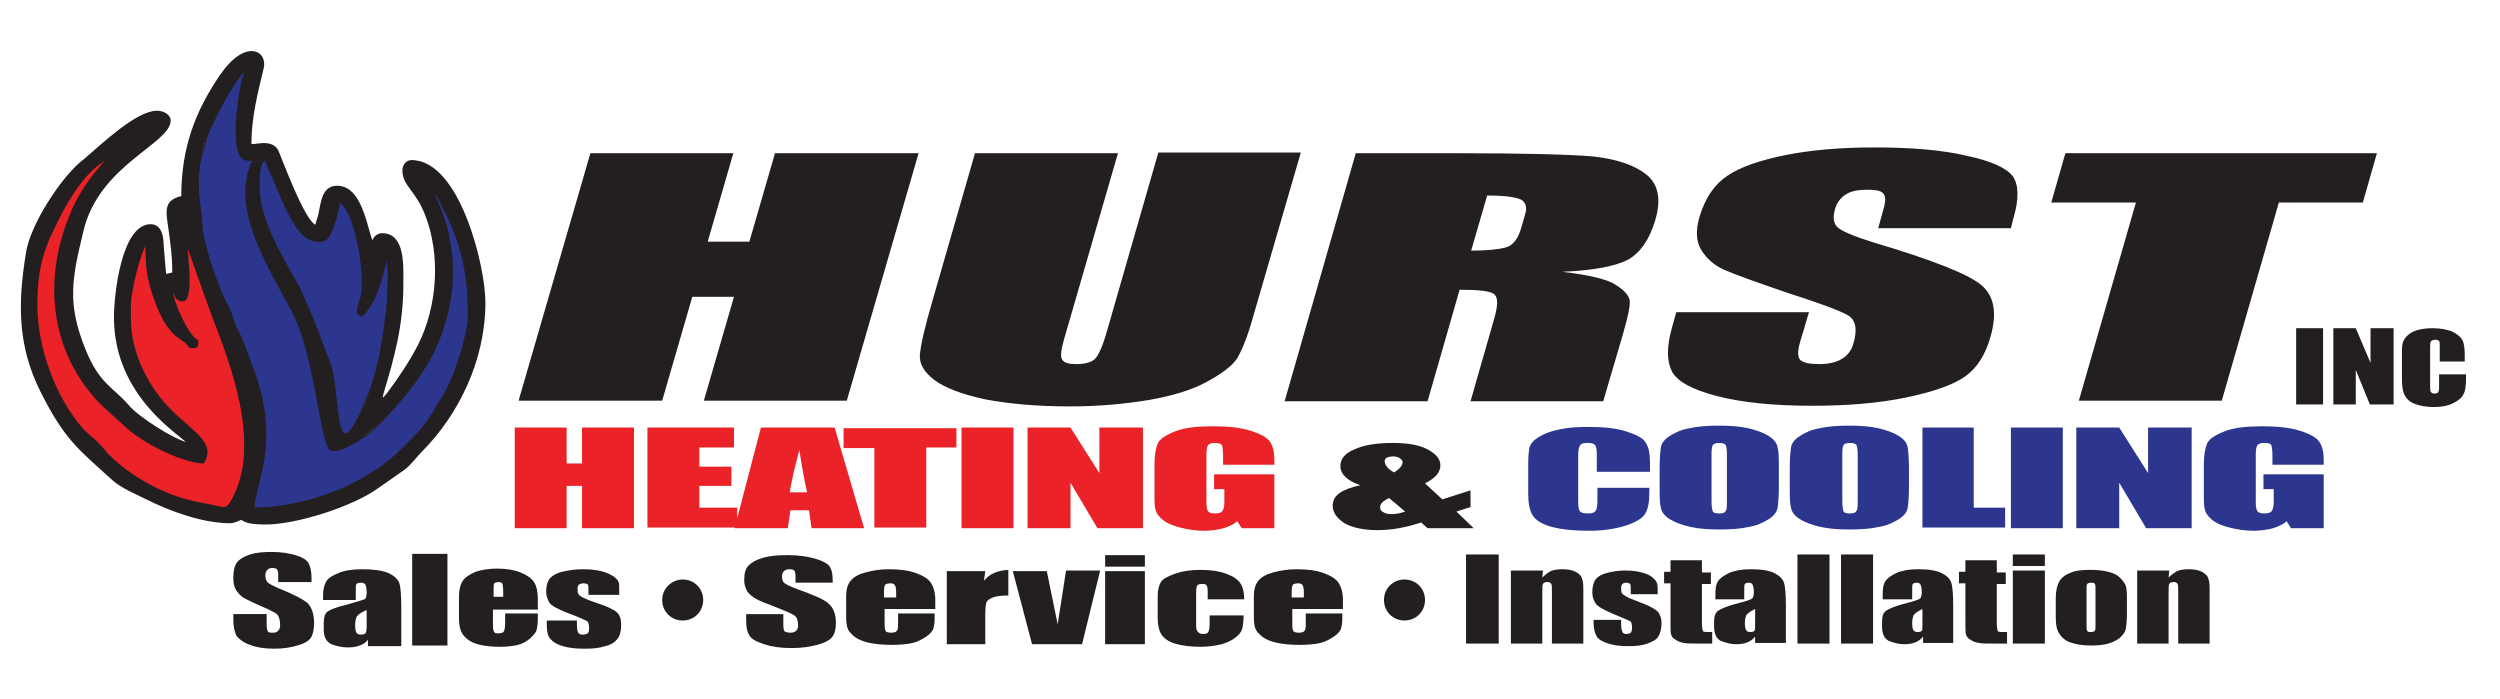 <?xml version="1.0" encoding="utf-8"?>
<!-- Generator: Adobe Illustrator 22.0.1, SVG Export Plug-In . SVG Version: 6.00 Build 0)  -->
<svg version="1.1" id="Layer_1" xmlns="http://www.w3.org/2000/svg" xmlns:xlink="http://www.w3.org/1999/xlink" x="0px" y="0px"
	 viewBox="0 0 390 109" style="enable-background:new 0 0 390 109;" xml:space="preserve">
<style type="text/css">
	.st0{fill:#231F20;}
	.st1{fill-rule:evenodd;clip-rule:evenodd;fill:#231F20;}
	.st2{fill-rule:evenodd;clip-rule:evenodd;fill:#2D368F;}
	.st3{fill:none;stroke:#231F20;stroke-width:0.216;stroke-miterlimit:2.613;}
	.st4{fill-rule:evenodd;clip-rule:evenodd;fill:#EB2227;}
	.st5{fill:#EB2227;}
	.st6{fill:#2D368F;}
	.st7{fill:none;stroke:#231F20;stroke-width:0.25;stroke-miterlimit:2.613;}
</style>
<g>
	<path class="st0" d="M96.5,92.8h-4.7v-0.6c0-0.5,0-0.9-0.1-1c-0.1-0.1-0.3-0.2-0.7-0.2c-0.3,0-0.5,0.1-0.7,0.2
		c-0.1,0.1-0.2,0.3-0.2,0.6c0,0.4,0,0.6,0.1,0.8c0.1,0.2,0.3,0.4,0.7,0.6c0.4,0.2,1.1,0.5,2.3,0.9c1.5,0.5,2.6,1,3,1.4
		c0.5,0.4,0.7,1.1,0.7,2c0,1-0.2,1.7-0.6,2.2c-0.4,0.5-1,0.9-1.9,1.1c-0.9,0.3-1.9,0.4-3.1,0.4c-1.4,0-2.5-0.1-3.5-0.4
		c-1-0.3-1.6-0.7-2-1.2c-0.4-0.5-0.5-1.2-0.5-2.2v-0.6H90v0.7c0,0.6,0.1,1,0.2,1.2c0.1,0.2,0.4,0.3,0.7,0.3c0.4,0,0.6-0.1,0.8-0.2
		c0.1-0.1,0.2-0.4,0.2-0.8c0-0.6-0.1-0.9-0.3-1.1c-0.2-0.1-1.2-0.6-3.1-1.3C87,95,86,94.5,85.7,94c-0.3-0.5-0.5-1.1-0.5-1.7
		c0-0.9,0.2-1.6,0.6-2.1c0.4-0.4,1-0.8,1.9-1c0.9-0.2,1.9-0.4,3.1-0.4c1.2,0,2.2,0.1,3,0.3c0.8,0.2,1.4,0.5,1.9,0.8
		c0.4,0.3,0.7,0.6,0.8,0.9c0.1,0.3,0.1,0.7,0.1,1.3V92.8z M78.5,93.2v-0.9c0-0.6-0.1-1-0.1-1.2c-0.1-0.2-0.3-0.3-0.6-0.3
		c-0.4,0-0.6,0.1-0.7,0.2c-0.1,0.2-0.1,0.6-0.1,1.2v0.9H78.5z M83.8,95.1h-6.9v2.5c0,0.5,0.1,0.9,0.2,1c0.1,0.2,0.3,0.2,0.7,0.2
		c0.4,0,0.7-0.1,0.8-0.3c0.1-0.2,0.2-0.6,0.2-1.2v-1.6h5.1v0.9c0,0.7-0.1,1.3-0.2,1.7c-0.1,0.4-0.5,0.8-1,1.3
		c-0.5,0.4-1.1,0.8-1.9,1c-0.8,0.2-1.7,0.3-2.9,0.3c-1.1,0-2.1-0.1-3-0.3c-0.9-0.2-1.5-0.5-2-0.9c-0.5-0.4-0.8-0.8-1-1.3
		c-0.2-0.5-0.3-1.1-0.3-2v-3.4c0-1,0.2-1.8,0.6-2.4c0.4-0.6,1.1-1,2-1.4c0.9-0.3,2-0.5,3.3-0.5c1.5,0,2.7,0.2,3.7,0.6
		c1,0.4,1.7,0.9,2.1,1.5c0.4,0.6,0.6,1.5,0.6,2.7V95.1z M69.8,86.4v14.3h-5.5V86.4H69.8z M57.1,95.2c-0.9,0.4-1.4,0.8-1.5,1.1
		c-0.1,0.3-0.2,0.7-0.2,1.2c0,0.6,0.1,1,0.2,1.2c0.1,0.2,0.4,0.3,0.7,0.3c0.3,0,0.6-0.1,0.7-0.2c0.1-0.1,0.2-0.5,0.2-1.1V95.2z
		 M55.4,93.6h-5v-0.8c0-0.9,0.2-1.6,0.5-2.1c0.3-0.5,0.9-0.9,1.9-1.3c0.9-0.4,2.2-0.6,3.7-0.6c1.8,0,3.2,0.2,4.1,0.6
		c0.9,0.4,1.5,1,1.7,1.6c0.2,0.6,0.3,1.9,0.3,3.9v5.9h-5.2v-1c-0.3,0.4-0.7,0.7-1.3,0.9c-0.5,0.2-1.1,0.3-1.8,0.3
		c-0.9,0-1.8-0.2-2.6-0.5c-0.8-0.4-1.2-1.1-1.2-2.3v-1c0-0.9,0.2-1.5,0.6-1.8c0.4-0.3,1.4-0.7,3.1-1.1c1.8-0.5,2.7-0.8,2.8-0.9
		c0.1-0.2,0.2-0.5,0.2-1c0-0.6-0.1-1-0.2-1.2c-0.1-0.2-0.4-0.3-0.7-0.3c-0.4,0-0.6,0.1-0.7,0.2c-0.1,0.2-0.1,0.6-0.1,1.2V93.6z
		 M48.6,90.8h-5.2v-1.1c0-0.5-0.1-0.8-0.2-0.9c-0.1-0.1-0.3-0.2-0.7-0.2c-0.3,0-0.6,0.1-0.8,0.3c-0.2,0.2-0.3,0.5-0.3,0.8
		c0,0.5,0.1,0.8,0.3,1.1c0.2,0.2,0.7,0.5,1.6,0.9c2.5,1,4,1.8,4.7,2.4c0.6,0.6,1,1.7,1,3.1c0,1-0.2,1.8-0.5,2.3
		c-0.4,0.5-1,0.9-2.1,1.2c-1,0.3-2.2,0.5-3.6,0.5c-1.5,0-2.8-0.2-3.8-0.6c-1.1-0.4-1.7-0.9-2.1-1.4c-0.3-0.6-0.5-1.4-0.5-2.5v-0.9
		h5.2v1.7c0,0.5,0.1,0.9,0.2,1c0.1,0.2,0.4,0.2,0.8,0.2c0.4,0,0.6-0.1,0.8-0.3c0.2-0.2,0.3-0.5,0.3-0.9c0-0.8-0.2-1.4-0.5-1.7
		c-0.4-0.3-1.2-0.7-2.6-1.3c-1.4-0.6-2.3-1.1-2.7-1.3c-0.4-0.3-0.8-0.7-1.1-1.2c-0.3-0.5-0.4-1.1-0.4-1.9c0-1.1,0.2-1.9,0.6-2.4
		c0.4-0.5,1.1-0.9,2-1.2c0.9-0.3,2.1-0.4,3.4-0.4c1.4,0,2.7,0.2,3.7,0.5c1,0.3,1.7,0.7,2,1.2c0.3,0.5,0.5,1.3,0.5,2.4V90.8z"/>
	<path class="st0" d="M203.4,93.2v-0.8c0-0.6-0.1-1-0.2-1.1c-0.1-0.2-0.3-0.3-0.7-0.3c-0.4,0-0.7,0.1-0.8,0.2
		c-0.1,0.1-0.2,0.5-0.2,1.2v0.8H203.4z M209.4,95h-7.8v2.5c0,0.5,0.1,0.9,0.2,1c0.1,0.1,0.4,0.2,0.8,0.2c0.5,0,0.8-0.1,0.9-0.3
		c0.2-0.2,0.2-0.6,0.2-1.2v-1.5h5.7v0.8c0,0.7-0.1,1.2-0.2,1.6c-0.2,0.4-0.5,0.8-1.1,1.2c-0.6,0.4-1.3,0.8-2.1,1
		c-0.9,0.2-1.9,0.3-3.3,0.3c-1.3,0-2.4-0.1-3.4-0.3c-1-0.2-1.7-0.5-2.3-0.9c-0.5-0.4-0.9-0.8-1.1-1.2c-0.2-0.4-0.3-1.1-0.3-1.9v-3.3
		c0-1,0.2-1.8,0.7-2.4c0.5-0.6,1.2-1,2.3-1.3c1.1-0.3,2.3-0.5,3.7-0.5c1.7,0,3.1,0.2,4.2,0.6c1.1,0.4,1.9,0.9,2.3,1.5
		c0.4,0.6,0.7,1.5,0.7,2.6V95z M194.1,93.5h-5.7v-1.3c0-0.5-0.1-0.8-0.2-0.9c-0.1-0.2-0.4-0.2-0.7-0.2c-0.4,0-0.6,0.1-0.7,0.2
		c-0.1,0.1-0.2,0.5-0.2,1v5.4c0,0.4,0.1,0.7,0.3,0.9c0.2,0.2,0.4,0.3,0.8,0.3c0.4,0,0.7-0.1,0.8-0.3c0.1-0.2,0.2-0.6,0.2-1.2v-1.4
		h5.3c0,0.9-0.1,1.6-0.2,2c-0.1,0.5-0.4,0.9-1,1.4c-0.6,0.5-1.3,0.8-2.2,1.1c-0.9,0.2-2,0.4-3.3,0.4c-1.7,0-3-0.2-4-0.5
		c-1-0.3-1.7-0.8-2.1-1.4c-0.4-0.6-0.6-1.5-0.6-2.6V93c0-1,0.2-1.7,0.5-2.2c0.3-0.5,1.1-0.9,2.2-1.3c1.1-0.4,2.4-0.6,4-0.6
		c1.6,0,2.9,0.2,4,0.6c1.1,0.4,1.8,0.9,2.2,1.5C193.9,91.6,194.1,92.4,194.1,93.5z M178.6,89.1v11.4h-6.2V89.1H178.6z M178.6,86.6
		v1.8h-6.2v-1.8H178.6z M171.6,89.1l-2.8,11.4H161l-3-11.4h5.3l1.7,8.3c0.1-0.6,0.3-2.1,0.7-4.5c0.2-1.3,0.4-2.6,0.6-3.9H171.6z
		 M153.7,89.1l-0.2,1.5c0.9-1.1,2.1-1.6,3.8-1.7v4c-1.1,0-1.9,0.1-2.4,0.3c-0.5,0.2-0.8,0.4-1,0.7c-0.1,0.3-0.2,1-0.2,2.1v4.5h-6
		V89.1H153.7z M139.8,93.2v-0.8c0-0.6-0.1-1-0.2-1.1c-0.1-0.2-0.3-0.3-0.7-0.3c-0.4,0-0.7,0.1-0.8,0.2c-0.1,0.1-0.2,0.5-0.2,1.2v0.8
		H139.8z M145.8,95H138v2.5c0,0.5,0.1,0.9,0.2,1c0.1,0.1,0.4,0.2,0.8,0.2c0.5,0,0.8-0.1,0.9-0.3c0.2-0.2,0.2-0.6,0.2-1.2v-1.5h5.7
		v0.8c0,0.7-0.1,1.2-0.2,1.6c-0.2,0.4-0.5,0.8-1.1,1.2c-0.6,0.4-1.3,0.8-2.1,1c-0.9,0.2-2,0.3-3.3,0.3c-1.3,0-2.4-0.1-3.4-0.3
		c-1-0.2-1.7-0.5-2.3-0.9c-0.5-0.4-0.9-0.8-1.1-1.2c-0.2-0.4-0.3-1.1-0.3-1.9v-3.3c0-1,0.2-1.8,0.7-2.4c0.5-0.6,1.2-1,2.3-1.3
		c1.1-0.3,2.3-0.5,3.7-0.5c1.7,0,3.1,0.2,4.2,0.6c1.1,0.4,1.9,0.9,2.3,1.5c0.4,0.6,0.7,1.5,0.7,2.6V95z M129.9,90.9h-5.8v-1
		c0-0.5-0.1-0.8-0.2-0.9c-0.1-0.1-0.4-0.2-0.7-0.2c-0.4,0-0.7,0.1-0.9,0.3c-0.2,0.2-0.3,0.4-0.3,0.8c0,0.5,0.1,0.8,0.3,1
		c0.2,0.2,0.8,0.5,1.8,0.9c2.8,1,4.5,1.7,5.2,2.4c0.7,0.6,1.1,1.6,1.1,3c0,1-0.2,1.7-0.6,2.2c-0.4,0.5-1.2,0.9-2.3,1.2
		c-1.1,0.3-2.5,0.5-4,0.5c-1.7,0-3.1-0.2-4.3-0.6c-1.2-0.4-2-0.8-2.3-1.4c-0.4-0.6-0.5-1.4-0.5-2.4v-0.9h5.8v1.7
		c0,0.5,0.1,0.9,0.2,1c0.2,0.1,0.5,0.2,0.9,0.2c0.4,0,0.7-0.1,0.9-0.3c0.2-0.2,0.3-0.5,0.3-0.8c0-0.8-0.2-1.4-0.6-1.6
		c-0.4-0.3-1.4-0.7-2.9-1.3c-1.6-0.6-2.6-1-3.1-1.3c-0.5-0.3-0.9-0.6-1.3-1.1c-0.3-0.5-0.5-1.1-0.5-1.8c0-1.1,0.2-1.8,0.7-2.3
		c0.5-0.5,1.2-0.9,2.3-1.2c1-0.3,2.3-0.4,3.8-0.4c1.6,0,3,0.2,4.1,0.5c1.1,0.3,1.9,0.7,2.3,1.1c0.4,0.5,0.6,1.2,0.6,2.3V90.9z"/>
	<path class="st0" d="M338.4,89l-0.1,1.1c0.4-0.4,0.8-0.7,1.3-1c0.5-0.2,1.1-0.3,1.8-0.3c0.8,0,1.5,0.1,2.1,0.4
		c0.5,0.3,0.9,0.6,1,1.1c0.2,0.4,0.2,1.1,0.2,2.1v8h-4.9v-7.9c0-0.8,0-1.3-0.1-1.4c-0.1-0.2-0.3-0.3-0.6-0.3c-0.4,0-0.6,0.1-0.7,0.3
		c-0.1,0.2-0.1,0.7-0.1,1.6v7.7h-4.9V89H338.4z M326.9,92.2c0-0.6,0-1-0.1-1.1c-0.1-0.2-0.3-0.2-0.6-0.2c-0.3,0-0.5,0.1-0.6,0.2
		c-0.1,0.1-0.1,0.5-0.1,1.1v5.1c0,0.5,0,0.9,0.1,1.1c0.1,0.2,0.3,0.2,0.6,0.2c0.3,0,0.5-0.1,0.6-0.2c0.1-0.1,0.1-0.5,0.1-1V92.2z
		 M331.8,93.1v2.8c0,1-0.1,1.8-0.2,2.3c-0.1,0.5-0.5,0.9-0.9,1.3c-0.5,0.4-1.1,0.7-1.8,0.9c-0.7,0.2-1.6,0.3-2.6,0.3
		c-1.1,0-2-0.1-2.7-0.3c-0.8-0.2-1.3-0.4-1.7-0.8c-0.4-0.3-0.7-0.8-0.9-1.2c-0.2-0.5-0.3-1.2-0.3-2.2v-2.9c0-1.1,0.2-1.9,0.5-2.5
		c0.3-0.6,0.9-1.1,1.7-1.4c0.8-0.4,1.9-0.5,3.2-0.5c1.1,0,2,0.1,2.8,0.3c0.8,0.2,1.4,0.5,1.8,0.9c0.4,0.4,0.7,0.8,0.9,1.2
		C331.7,91.6,331.8,92.2,331.8,93.1z M319,89v11.4h-5V89H319z M319,86.5v1.8h-5v-1.8H319z M311.5,87.5v1.8h1.4v1.8h-1.4v6.1
		c0,0.7,0.1,1.2,0.2,1.3c0.1,0.1,0.6,0.1,1.4,0.1v1.8h-2c-1.1,0-1.9,0-2.4-0.1c-0.5-0.1-0.9-0.2-1.3-0.5c-0.4-0.2-0.6-0.5-0.7-0.8
		c-0.1-0.3-0.1-1-0.1-2.2v-5.8h-1v-1.8h1v-1.8H311.5z M299.9,95c-0.8,0.4-1.2,0.7-1.4,1c-0.1,0.3-0.2,0.7-0.2,1.2
		c0,0.6,0.1,1,0.2,1.1c0.1,0.2,0.3,0.3,0.7,0.3c0.3,0,0.5-0.1,0.6-0.2c0.1-0.1,0.1-0.5,0.1-1.1V95z M298.3,93.5h-4.6v-0.8
		c0-0.9,0.1-1.6,0.4-2c0.3-0.5,0.9-0.9,1.7-1.3c0.9-0.4,2-0.6,3.4-0.6c1.7,0,2.9,0.2,3.7,0.6c0.8,0.4,1.3,0.9,1.5,1.5
		c0.2,0.6,0.3,1.9,0.3,3.7v5.7H300v-1c-0.3,0.4-0.7,0.7-1.2,0.9c-0.5,0.2-1,0.3-1.7,0.3c-0.9,0-1.6-0.2-2.4-0.5
		c-0.7-0.3-1.1-1.1-1.1-2.2V97c0-0.9,0.2-1.4,0.6-1.7c0.4-0.3,1.3-0.7,2.8-1.1c1.6-0.4,2.5-0.7,2.6-0.9c0.1-0.2,0.2-0.5,0.2-0.9
		c0-0.6-0.1-1-0.2-1.2c-0.1-0.2-0.3-0.3-0.6-0.3c-0.3,0-0.5,0.1-0.6,0.2c-0.1,0.1-0.1,0.5-0.1,1.2V93.5z M292.2,86.5v13.9h-5V86.5
		H292.2z M285.4,86.5v13.9h-5V86.5H285.4z M273.8,95c-0.8,0.4-1.2,0.7-1.4,1c-0.1,0.3-0.2,0.7-0.2,1.2c0,0.6,0.1,1,0.2,1.1
		c0.1,0.2,0.3,0.3,0.7,0.3c0.3,0,0.5-0.1,0.6-0.2c0.1-0.1,0.1-0.5,0.1-1.1V95z M272.2,93.5h-4.6v-0.8c0-0.9,0.1-1.6,0.4-2
		c0.3-0.5,0.9-0.9,1.7-1.3c0.9-0.4,2-0.6,3.4-0.6c1.7,0,2.9,0.2,3.7,0.6c0.8,0.4,1.3,0.9,1.5,1.5c0.2,0.6,0.3,1.9,0.3,3.7v5.7h-4.8
		v-1c-0.3,0.4-0.7,0.7-1.2,0.9c-0.5,0.2-1,0.3-1.7,0.3c-0.9,0-1.6-0.2-2.4-0.5c-0.7-0.3-1.1-1.1-1.1-2.2V97c0-0.9,0.2-1.4,0.6-1.7
		c0.4-0.3,1.3-0.7,2.8-1.1c1.6-0.4,2.5-0.7,2.6-0.9c0.1-0.2,0.2-0.5,0.2-0.9c0-0.6-0.1-1-0.2-1.2c-0.1-0.2-0.3-0.3-0.6-0.3
		c-0.3,0-0.5,0.1-0.6,0.2c-0.1,0.1-0.1,0.5-0.1,1.2V93.5z M265.5,87.5v1.8h1.4v1.8h-1.4v6.1c0,0.7,0.1,1.2,0.2,1.3
		c0.1,0.1,0.6,0.1,1.4,0.1v1.8h-2c-1.1,0-1.9,0-2.4-0.1c-0.5-0.1-0.9-0.2-1.3-0.5c-0.4-0.2-0.6-0.5-0.7-0.8c-0.1-0.3-0.1-1-0.1-2.2
		v-5.8h-1v-1.8h1v-1.8H265.5z M258.7,92.7h-4.3v-0.6c0-0.5,0-0.9-0.1-1c-0.1-0.1-0.3-0.2-0.6-0.2c-0.3,0-0.5,0.1-0.6,0.2
		c-0.1,0.1-0.2,0.3-0.2,0.6c0,0.3,0,0.6,0.1,0.8c0.1,0.2,0.3,0.3,0.6,0.5c0.3,0.2,1,0.5,2.1,0.9c1.4,0.5,2.3,1,2.8,1.4
		c0.4,0.4,0.7,1.1,0.7,1.9c0,0.9-0.2,1.6-0.5,2.1c-0.3,0.5-0.9,0.8-1.7,1.1c-0.8,0.3-1.8,0.4-2.9,0.4c-1.2,0-2.3-0.1-3.2-0.4
		c-0.9-0.3-1.5-0.6-1.8-1.1c-0.3-0.5-0.5-1.2-0.5-2.1v-0.5h4.3v0.7c0,0.6,0.1,1,0.2,1.2c0.1,0.2,0.3,0.3,0.6,0.3
		c0.3,0,0.6-0.1,0.7-0.2c0.1-0.1,0.2-0.4,0.2-0.8c0-0.5-0.1-0.9-0.3-1c-0.2-0.1-1.1-0.5-2.8-1.2c-1.4-0.6-2.3-1.1-2.6-1.6
		c-0.3-0.5-0.5-1-0.5-1.7c0-0.9,0.2-1.6,0.5-2c0.3-0.4,0.9-0.8,1.7-1c0.8-0.2,1.7-0.4,2.8-0.4c1.1,0,2,0.1,2.7,0.3
		c0.7,0.2,1.3,0.4,1.7,0.8c0.4,0.3,0.6,0.6,0.7,0.9c0.1,0.3,0.1,0.7,0.1,1.3V92.7z M240.7,89l-0.1,1.1c0.4-0.4,0.8-0.7,1.3-1
		c0.5-0.2,1.1-0.3,1.8-0.3c0.8,0,1.5,0.1,2.1,0.4c0.5,0.3,0.9,0.6,1,1.1c0.2,0.4,0.2,1.1,0.2,2.1v8h-4.9v-7.9c0-0.8,0-1.3-0.1-1.4
		c-0.1-0.2-0.3-0.3-0.6-0.3c-0.4,0-0.6,0.1-0.7,0.3c-0.1,0.2-0.1,0.7-0.1,1.6v7.7h-4.9V89H240.7z M233.8,86.5v13.9h-5.1V86.5H233.8z
		"/>
	<path class="st1" d="M106.5,90.4c1.8,0,3.2,1.4,3.2,3.2c0,1.8-1.4,3.2-3.2,3.2s-3.2-1.4-3.2-3.2C103.3,91.8,104.8,90.4,106.5,90.4"
		/>
	<path class="st1" d="M219.1,90.4c1.8,0,3.2,1.4,3.2,3.2c0,1.8-1.4,3.2-3.2,3.2s-3.2-1.4-3.2-3.2C215.9,91.8,217.3,90.4,219.1,90.4"
		/>
	<path class="st2" d="M35.6,48.8c0.1,0.1,0.2,0.3,0.2,0.5c0.2,0.1,1.3,2.9,1.4,3.2c0.3,0.2,0.7,1.5,0.7,1.8c0.4,0.5,2.9,8.7,2.9,9.7
		c0,1.7,0.6,4.8,0.2,7.6c-0.7,4.5-1.3,4.3-1.7,6.8c-0.4,2.1,0.7,1.2,3.5,1.2c2.6,0,7.4-1.2,9.9-2.3c6.1-2.8,7.8-4.2,12.6-9
		c1.2-1.2,4.6-5.8,5-7.4c0.1-0.3,1.3-2.8,1.6-3.9c0.2-0.8,0.7-1.6,0.7-2.5c0-0.7,0.8-3.6,0.8-5.1c0-4.5,0.2-4.5-0.7-8.7
		c-0.6-3.1-3.4-10.8-6.2-12.5c-0.2-0.1-0.7-0.5-0.8-0.7c-0.1,0-0.1,0,0,0c-0.2,0-0.5-0.3-0.6-0.2c0.1,0.1,0.5,0.9,0.7,1
		c2.5,2.8,3.5,7.4,4.1,11c0.2,1.1,0.2,8.5-0.6,9.8c0,0.1,0,0-0.1,0.1c0.1,0.5-0.4,1.9-0.7,2.4c0,0-0.5,1.5-0.6,1.5c0,0.1,0,0,0,0.1
		c0,0.1,0,0,0,0.1c0,0.1,0,0,0,0.1c0,0.1,0,0,0,0.1c0,0.4-0.7,1.9-1,2.1c0,0.1,0,0,0,0c0,0.1,0,0,0,0.1c0,0.2,0,0.1,0,0.1
		c0,0.1,0,0,0,0.1c0,0.1,0,0,0,0.1c0,0.1,0,0,0,0.1c0,0.1,0,0,0,0.1c0,0.1,0,0.1-0.1,0.1c0,0.1,0,0.2-0.1,0.2c0,0.1,0,0,0,0.1
		c0,0.1-0.1,0.2-0.2,0.2c0,0.3-0.4,0.7-0.6,1l-0.8,1.3c-1.2,1.9-6.7,8.2-8.1,8.9c-0.6,0.3-5.3,3.7-5.6,1.5
		c-0.8-5.6-2.2-14.4-4.7-19.5c-0.9-1.9-1.9-4-2.9-6c-0.9-1.8-3-5.2-3.5-7c-0.6-2.2-1.1-2.5-1.3-5.1c-0.3-3.6,0.5-4,1.2-6.8
		c0.4-1.5-1.5,1.4-2.6-1.4c-0.3-0.7,0.6-8.6,1-10c0.1-0.4,0.7-2.9,0.4-3c-0.2-0.1-0.2-0.1-0.4,0c-0.6,0.2-1.6,1.7-1.7,1.8
		c-0.1,0.1-0.2,0.3-0.4,0.5c-0.2,0.4-1,1.7-1.2,1.9c-0.2,0.2-3,6-3.1,6.6c-0.3,1.9-1.3,2.9-1.3,7.2c0,4.6,0.5,7.5,1.7,11.8
		C32.7,41.7,35.6,48.7,35.6,48.8z"/>
	<path class="st3" d="M35.6,48.8c0.1,0.1,0.2,0.3,0.2,0.5c0.2,0.1,1.3,2.9,1.4,3.2c0.3,0.2,0.7,1.5,0.7,1.8c0.4,0.5,2.9,8.7,2.9,9.7
		c0,1.7,0.6,4.8,0.2,7.6c-0.7,4.5-1.3,4.3-1.7,6.8c-0.4,2.1,0.7,1.2,3.5,1.2c2.6,0,7.4-1.2,9.9-2.3c6.1-2.8,7.8-4.2,12.6-9
		c1.2-1.2,4.6-5.8,5-7.4c0.1-0.3,1.3-2.8,1.6-3.9c0.2-0.8,0.7-1.6,0.7-2.5c0-0.7,0.8-3.6,0.8-5.1c0-4.5,0.2-4.5-0.7-8.7
		c-0.6-3.1-3.4-10.8-6.2-12.5c-0.2-0.1-0.7-0.5-0.8-0.7c-0.1,0-0.1,0,0,0c-0.2,0-0.5-0.3-0.6-0.2c0.1,0.1,0.5,0.9,0.7,1
		c2.5,2.8,3.5,7.4,4.1,11c0.2,1.1,0.2,8.5-0.6,9.8c0,0.1,0,0-0.1,0.1c0.1,0.5-0.4,1.9-0.7,2.4c0,0-0.5,1.5-0.6,1.5c0,0.1,0,0,0,0.1
		c0,0.1,0,0,0,0.1c0,0.1,0,0,0,0.1c0,0.1,0,0,0,0.1c0,0.4-0.7,1.9-1,2.1c0,0.1,0,0,0,0c0,0.1,0,0,0,0.1c0,0.2,0,0.1,0,0.1
		c0,0.1,0,0,0,0.1c0,0.1,0,0,0,0.1c0,0.1,0,0,0,0.1c0,0.1,0,0,0,0.1c0,0.1,0,0.1-0.1,0.1c0,0.1,0,0.2-0.1,0.2c0,0.1,0,0,0,0.1
		c0,0.1-0.1,0.2-0.2,0.2c0,0.3-0.4,0.7-0.6,1l-0.8,1.3c-1.2,1.9-6.7,8.2-8.1,8.9c-0.6,0.3-5.3,3.7-5.6,1.5
		c-0.8-5.6-2.2-14.4-4.7-19.5c-0.9-1.9-1.9-4-2.9-6c-0.9-1.8-3-5.2-3.5-7c-0.6-2.2-1.1-2.5-1.3-5.1c-0.3-3.6,0.5-4,1.2-6.8
		c0.4-1.5-1.5,1.4-2.6-1.4c-0.3-0.7,0.6-8.6,1-10c0.1-0.4,0.7-2.9,0.4-3c-0.2-0.1-0.2-0.1-0.4,0c-0.6,0.2-1.6,1.7-1.7,1.8
		c-0.1,0.1-0.2,0.3-0.4,0.5c-0.2,0.4-1,1.7-1.2,1.9c-0.2,0.2-3,6-3.1,6.6c-0.3,1.9-1.3,2.9-1.3,7.2c0,4.6,0.5,7.5,1.7,11.8
		C32.7,41.7,35.6,48.7,35.6,48.8z"/>
	<path class="st2" d="M40.5,32.9c0,0.1,0,0,0.1,0.1l0.1,0.4c0,0.1,0.1,0.1,0.1,0.2l0.4,1.3c0.1,0.4,0.4,0.7,0.5,1.1
		c0.1,0.3,0.3,0.6,0.4,0.9c0.1,0.2,0.2,0.5,0.3,0.7c0.2,0.3,0.3,0.7,0.4,0.9l0.4,0.8c0,0,0,0.1,0.1,0.1l0.3,0.6
		c0,0.1,0.1,0.1,0.1,0.2l0.4,0.8c0,0,0,0.1,0.1,0.1c0.1,0.1,0.1,0.1,0.1,0.2c0,0.1,0,0.2,0.1,0.3c0.1,0.2,0.2,0.2,0.2,0.4
		c0.1,0.3,0.5,1.1,0.7,1.3c0.1,0.1,0.1,0.1,0.1,0.2c0.2,0.5,0.4,0.7,0.6,1.1c0.1,0.2,0.1,0.2,0.2,0.4c0.1,0.2,0.2,0.3,0.2,0.4
		c0.1,0.3,0.3,0.6,0.4,0.9c0.1,0.2,0.1,0.2,0.2,0.5c0.1,0.2,0.2,0.3,0.2,0.4l0.2,0.4c0.3,0.6,0.5,1.3,0.8,1.8
		c0.1,0.2,0.1,0.3,0.2,0.5c0.1,0.2,0.1,0.3,0.2,0.5l1.6,4.4c0,0.1,0,0.1,0.1,0.3c0.1,0.3,0.2,0.3,0.2,0.8c0.1,0.4,0.1,0.3,0.2,0.5
		l0.3,1.3c0.1,0.3,0.1,0.3,0.1,0.6c0.1,0.3,0.1,0.3,0.2,0.8c0,0.3,0.1,0.3,0.1,0.5l0.4,2.2c0,0.3,0,0.4,0.1,0.6
		c0.1,0.4,0.2,0.7,0.2,1.2c0,0.2,0,0.4,0.1,0.6l0.2,1.2c0,0.2,0,0.4,0,0.6l0.1,0.8c0.1,0.6,0,0.5,0.4,0.9c0.1,0.1,0.1,0.1,0.2,0.2
		c0.2,0.1,0.3,0.1,0.6,0.1c0.3,0,0.5-0.1,0.6-0.3l1.1-1.5c0.2-0.2,0.1-0.2,0.2-0.4c0-0.1,0.1-0.1,0.1-0.2c0.1-0.2,0.1-0.3,0.2-0.4
		c0.1-0.2,0.1-0.3,0.3-0.6c0.1-0.1,0.1-0.3,0.2-0.5l0.2-0.5c0.1-0.1,0.1-0.1,0.1-0.2c0.1-0.2,0.1-0.3,0.2-0.5l0.4-0.9
		c0-0.2,0.1-0.3,0.2-0.5c0.1-0.2,0.1-0.3,0.2-0.5c0.1-0.2,0.1-0.3,0.2-0.5l0.5-1.5c0.1-0.2,0.1-0.3,0.1-0.5c0.1-0.5,0.2-0.2,0.3-1.1
		l0.3-1.1c0-0.2,0.1-0.4,0.1-0.5c0.1-0.2,0.1-0.3,0.1-0.5c0.1-0.4,0.1-0.5,0.2-1.1c0-0.2,0-0.4,0.1-0.6c0-0.1,0.1-0.4,0.1-0.6
		c0.1-0.3,0.1-0.5,0.1-0.8c0-0.1,0-0.2,0.1-0.3c0-0.1,0-0.2,0-0.3c0-0.1,0.1-0.2,0.1-0.3c0.1-0.3,0.1-0.9,0.1-1.2l0.1-0.6
		c0.1-0.3,0.1-0.3,0.1-0.6c0-0.2,0.1-0.4,0.1-0.5l0.2-3.1c0-0.9,0.1-3.2-0.1-3.9c-0.1-0.4-0.1-1.4-0.3-1.7c0-0.1,0,0,0-0.1
		c0-0.1,0-0.1,0-0.1c0-0.1,0-0.2,0-0.3c0-0.1-0.1-0.3-0.1-0.4c-0.2,0-0.3,0-0.3,0.2c0,0.2,0,0.2,0,0.4c0,0.2-0.1,0.6-0.1,0.7
		c-0.2,0.5-0.1,0.8-0.4,1.3c-0.1,0.1,0,0.2-0.1,0.3c0,0.1,0,0.2-0.1,0.3c-0.1,0.2-0.1,0.1-0.2,0.5c-0.1,0.4-0.2,0.5-0.2,0.8
		c-0.1,0.2-0.1,0.4-0.2,0.7c0,0.1-0.1,0.2-0.1,0.3c-0.1,0.3,0,0.2-0.2,0.6l-0.1,0.4c0,0,0,0.1,0,0.1c0,0,0,0.1-0.1,0.1L57.9,46
		c-0.2,0.5-0.3,0.4-0.4,0.7c0,0,0,0,0,0.1c-0.1,0.2-0.1,0.1-0.4,0.5c-0.1,0.2-0.2,0.3-0.3,0.5c-0.1,0.2-0.2,0.2-0.3,0.5
		c0,0.1,0.1,0.3-0.3,0.5c-0.2-0.1-0.3-0.2-0.2-0.5c0-0.4,0.1-0.6,0.3-0.9c0-0.1,0.1-0.2,0.1-0.2c0-0.1,0.1-0.2,0.1-0.2
		c0.1-0.1,0.1-0.1,0.1-0.2c0.1-0.2,0-0.4,0.1-0.6c0-0.2,0.1-0.1,0.1-0.2c0.1-0.2,0.1-2.9,0.1-3.2c0-0.4,0-1-0.1-1.3
		c-0.1-0.4,0-0.3-0.1-0.6c0-0.1,0-0.2,0-0.3c-0.2-0.6-0.1-0.5-0.2-0.9c0-0.2-0.1-0.3-0.1-0.6c-0.1-0.4-0.1-0.6-0.2-1
		c-0.2-0.6-0.1-0.4-0.2-0.9c-0.1-0.2-0.1-0.3-0.1-0.6l-0.4-1.4c-0.1-0.1-0.1-0.1-0.1-0.2l-0.4-1c-0.1-0.1-0.1-0.1-0.1-0.2
		c-0.1-0.1-0.1-0.3-0.2-0.5l-0.2-0.5c-0.1-0.2-0.1-0.2-0.3-0.4l-0.5-0.6c-0.6-0.6-0.6-0.4-0.8-0.6c-0.2,0.2-0.1,0.2-0.2,0.5L52,33.4
		c-0.1,0.3-0.2,0.6-0.3,0.8c0,0.1,0,0.2-0.1,0.3c-0.2,0.4-0.3,0.9-0.4,1.1c-0.1,0.2-0.1,0.4-0.2,0.5l-0.3,0.7
		c-0.1,0.1,0,0.1-0.1,0.2c-0.1,0.2-0.2,0.2-0.5,0.2c-0.4,0-1,0-1.4,0c-0.3,0-0.7-0.3-0.9-0.5c-0.2-0.2-0.4-0.4-0.5-0.7
		c-0.1-0.1-0.1-0.1-0.3-0.3l-0.4-0.5c-0.1-0.1-0.1-0.2-0.2-0.3c-0.1-0.1-0.1,0-0.1-0.2l-0.8-1.5c-0.1-0.1-0.2-0.3-0.2-0.4
		c-0.1-0.1-0.1-0.2-0.2-0.4c-0.1-0.1-0.1-0.1-0.1-0.2l-0.3-0.6c-0.2-0.4-0.5-1-0.7-1.4c0-0.1-0.1-0.1-0.1-0.2
		c-0.1-0.1-0.1-0.3-0.2-0.4c0-0.1-0.1-0.1-0.1-0.2l-0.4-1c0-0.1-0.1-0.1-0.1-0.2l-0.2-0.4c-0.1-0.3-0.1-0.1-0.2-0.4
		c-0.1-0.5-0.4-0.9-0.4-1L42,25.8c-0.2-0.4-0.1-0.5-0.3-0.9c-0.2-0.4,0.1-0.1-0.2-0.6c-0.4,0-0.6,0-0.9,0.5l-0.2,0.5
		c0,0.1,0,0.2-0.1,0.3c-0.2,0.5-0.1,0.4-0.2,0.8L40.1,27c-0.1,0.8-0.1,3,0,3.8c0,0.3,0.1,0.3,0.1,0.6c0,0.2,0,0.4,0.1,0.6l0.2,0.8
		C40.4,32.7,40.5,32.9,40.5,32.9z"/>
	<path class="st3" d="M40.5,32.9c0,0.1,0,0,0.1,0.1l0.1,0.4c0,0.1,0.1,0.1,0.1,0.2l0.4,1.3c0.1,0.4,0.4,0.7,0.5,1.1
		c0.1,0.3,0.3,0.6,0.4,0.9c0.1,0.2,0.2,0.5,0.3,0.7c0.2,0.3,0.3,0.7,0.4,0.9l0.4,0.8c0,0,0,0.1,0.1,0.1l0.3,0.6
		c0,0.1,0.1,0.1,0.1,0.2l0.4,0.8c0,0,0,0.1,0.1,0.1c0.1,0.1,0.1,0.1,0.1,0.2c0,0.1,0,0.2,0.1,0.3c0.1,0.2,0.2,0.2,0.2,0.4
		c0.1,0.3,0.5,1.1,0.7,1.3c0.1,0.1,0.1,0.1,0.1,0.2c0.2,0.5,0.4,0.7,0.6,1.1c0.1,0.2,0.1,0.2,0.2,0.4c0.1,0.2,0.2,0.3,0.2,0.4
		c0.1,0.3,0.3,0.6,0.4,0.9c0.1,0.2,0.1,0.2,0.2,0.5c0.1,0.2,0.2,0.3,0.2,0.4l0.2,0.4c0.3,0.6,0.5,1.3,0.8,1.8
		c0.1,0.2,0.1,0.3,0.2,0.5c0.1,0.2,0.1,0.3,0.2,0.5l1.6,4.4c0,0.1,0,0.1,0.1,0.3c0.1,0.3,0.2,0.3,0.2,0.8c0.1,0.4,0.1,0.3,0.2,0.5
		l0.3,1.3c0.1,0.3,0.1,0.3,0.1,0.6c0.1,0.3,0.1,0.3,0.2,0.8c0,0.3,0.1,0.3,0.1,0.5l0.4,2.2c0,0.3,0,0.4,0.1,0.6
		c0.1,0.4,0.2,0.7,0.2,1.2c0,0.2,0,0.4,0.1,0.6l0.2,1.2c0,0.2,0,0.4,0,0.6l0.1,0.8c0.1,0.6,0,0.5,0.4,0.9c0.1,0.1,0.1,0.1,0.2,0.2
		c0.2,0.1,0.3,0.1,0.6,0.1c0.3,0,0.5-0.1,0.6-0.3l1.1-1.5c0.2-0.2,0.1-0.2,0.2-0.4c0-0.1,0.1-0.1,0.1-0.2c0.1-0.2,0.1-0.3,0.2-0.4
		c0.1-0.2,0.1-0.3,0.3-0.6c0.1-0.1,0.1-0.3,0.2-0.5l0.2-0.5c0.1-0.1,0.1-0.1,0.1-0.2c0.1-0.2,0.1-0.3,0.2-0.5l0.4-0.9
		c0-0.2,0.1-0.3,0.2-0.5c0.1-0.2,0.1-0.3,0.2-0.5c0.1-0.2,0.1-0.3,0.2-0.5l0.5-1.5c0.1-0.2,0.1-0.3,0.1-0.5c0.1-0.5,0.2-0.2,0.3-1.1
		l0.3-1.1c0-0.2,0.1-0.4,0.1-0.5c0.1-0.2,0.1-0.3,0.1-0.5c0.1-0.4,0.1-0.5,0.2-1.1c0-0.2,0-0.4,0.1-0.6c0-0.1,0.1-0.4,0.1-0.6
		c0.1-0.3,0.1-0.5,0.1-0.8c0-0.1,0-0.2,0.1-0.3c0-0.1,0-0.2,0-0.3c0-0.1,0.1-0.2,0.1-0.3c0.1-0.3,0.1-0.9,0.1-1.2l0.1-0.6
		c0.1-0.3,0.1-0.3,0.1-0.6c0-0.2,0.1-0.4,0.1-0.5l0.2-3.1c0-0.9,0.1-3.2-0.1-3.9c-0.1-0.4-0.1-1.4-0.3-1.7c0-0.1,0,0,0-0.1
		c0-0.1,0-0.1,0-0.1c0-0.1,0-0.2,0-0.3c0-0.1-0.1-0.3-0.1-0.4c-0.2,0-0.3,0-0.3,0.2c0,0.2,0,0.2,0,0.4c0,0.2-0.1,0.6-0.1,0.7
		c-0.2,0.5-0.1,0.8-0.4,1.3c-0.1,0.1,0,0.2-0.1,0.3c0,0.1,0,0.2-0.1,0.3c-0.1,0.2-0.1,0.1-0.2,0.5c-0.1,0.4-0.2,0.5-0.2,0.8
		c-0.1,0.2-0.1,0.4-0.2,0.7c0,0.1-0.1,0.2-0.1,0.3c-0.1,0.3,0,0.2-0.2,0.6l-0.1,0.4c0,0,0,0.1,0,0.1c0,0,0,0.1-0.1,0.1L57.9,46
		c-0.2,0.5-0.3,0.4-0.4,0.7c0,0,0,0,0,0.1c-0.1,0.2-0.1,0.1-0.4,0.5c-0.1,0.2-0.2,0.3-0.3,0.5c-0.1,0.2-0.2,0.2-0.3,0.5
		c0,0.1,0.1,0.3-0.3,0.5c-0.2-0.1-0.3-0.2-0.2-0.5c0-0.4,0.1-0.6,0.3-0.9c0-0.1,0.1-0.2,0.1-0.2c0-0.1,0.1-0.2,0.1-0.2
		c0.1-0.1,0.1-0.1,0.1-0.2c0.1-0.2,0-0.4,0.1-0.6c0-0.2,0.1-0.1,0.1-0.2c0.1-0.2,0.1-2.9,0.1-3.2c0-0.4,0-1-0.1-1.3
		c-0.1-0.4,0-0.3-0.1-0.6c0-0.1,0-0.2,0-0.3c-0.2-0.6-0.1-0.5-0.2-0.9c0-0.2-0.1-0.3-0.1-0.6c-0.1-0.4-0.1-0.6-0.2-1
		c-0.2-0.6-0.1-0.4-0.2-0.9c-0.1-0.2-0.1-0.3-0.1-0.6l-0.4-1.4c-0.1-0.1-0.1-0.1-0.1-0.2l-0.4-1c-0.1-0.1-0.1-0.1-0.1-0.2
		c-0.1-0.1-0.1-0.3-0.2-0.5l-0.2-0.5c-0.1-0.2-0.1-0.2-0.3-0.4l-0.5-0.6c-0.6-0.6-0.6-0.4-0.8-0.6c-0.2,0.2-0.1,0.2-0.2,0.5L52,33.4
		c-0.1,0.3-0.2,0.6-0.3,0.8c0,0.1,0,0.2-0.1,0.3c-0.2,0.4-0.3,0.9-0.4,1.1c-0.1,0.2-0.1,0.4-0.2,0.5l-0.3,0.7
		c-0.1,0.1,0,0.1-0.1,0.2c-0.1,0.2-0.2,0.2-0.5,0.2c-0.4,0-1,0-1.4,0c-0.3,0-0.7-0.3-0.9-0.5c-0.2-0.2-0.4-0.4-0.5-0.7
		c-0.1-0.1-0.1-0.1-0.3-0.3l-0.4-0.5c-0.1-0.1-0.1-0.2-0.2-0.3c-0.1-0.1-0.1,0-0.1-0.2l-0.8-1.5c-0.1-0.1-0.2-0.3-0.2-0.4
		c-0.1-0.1-0.1-0.2-0.2-0.4c-0.1-0.1-0.1-0.1-0.1-0.2l-0.3-0.6c-0.2-0.4-0.5-1-0.7-1.4c0-0.1-0.1-0.1-0.1-0.2
		c-0.1-0.1-0.1-0.3-0.2-0.4c0-0.1-0.1-0.1-0.1-0.2l-0.4-1c0-0.1-0.1-0.1-0.1-0.2l-0.2-0.4c-0.1-0.3-0.1-0.1-0.2-0.4
		c-0.1-0.5-0.4-0.9-0.4-1L42,25.8c-0.2-0.4-0.1-0.5-0.3-0.9c-0.2-0.4,0.1-0.1-0.2-0.6c-0.4,0-0.6,0-0.9,0.5l-0.2,0.5
		c0,0.1,0,0.2-0.1,0.3c-0.2,0.5-0.1,0.4-0.2,0.8L40.1,27c-0.1,0.8-0.1,3,0,3.8c0,0.3,0.1,0.3,0.1,0.6c0,0.2,0,0.4,0.1,0.6l0.2,0.8
		C40.4,32.7,40.5,32.9,40.5,32.9z"/>
	<path class="st4" d="M9,44.4c0.1-2.1,0.4-4.8,1.2-6.7c0.8-2,1-4.4,2.4-6.7c1.9-3.1,2.2-3.5,4.6-5.9l6-4.7l0.4-0.5
		c-0.9-0.5-7.2,4.8-8.2,5.4c-2.5,1.6-4.8,5.4-6.4,8c-1.8,3-3.1,6.6-3.5,10.1c-0.4,2.7-0.2,6.9,0.3,9.7c0.6,3.4,2.6,8.5,4.5,11.4
		l1.2,1.7c0.5,0.7,1.9,2.3,2.4,2.8c0.7,0.6,1.4,1,2,1.8c2,2.4,4.8,4.2,7.5,5.5c3.2,1.5,6.7,2.8,10.2,3.3c1.9,0.2,2.1,0.8,3.3-2.6
		c1.7-4.7,1.5-6.5,1.1-11.7c-0.2-2.1-1.4-7.5-2.2-9.5c-0.8-1.9-1.2-4.2-2.2-6c-0.6-1.1-4-11.1-4.4-12.5c-0.3-1-0.5-2.1-0.7-3.1
		c-0.2-1.2,0.1-1.7-0.4-1.3c-0.6,0.5,0,2.5,0.2,3.3c0.1,0.4,0.2,0.2,0.2,0.5c0,0.5,0.1,0.9,0.1,1.4c0.1,0.5,0.2,7.8,0.1,8
		c-0.4,0.9-1.2,0.2-1.5-0.5c-0.1-0.3,0.1-0.8-0.3-0.9c-0.8-0.1-0.5,1.2-0.4,1.7c0.2,2.2,1.5,4.6,3,6.2c0.3,0.3,0.8,0.5,0.7,0.9
		l0,0.3c0,0.9-0.8-0.4-1.9-1.2c-3.4-2.5-5.4-8.4-5.4-12.5c0-0.7,0.4-2.8-0.1-2.9c-0.8-0.2-1,1.7-1.3,2.3C19.4,44.7,19,50.6,20.8,56
		c1.6,4.8,5.3,8.5,9.1,11.6c1,0.8,2.1,2.1,1.9,3.5c-0.1,0.6,0,0.6-0.4,0.7c-1.8,0.3-6.6-2.1-8.1-3.1c-1.7-1.1-4.1-2.5-5.2-4.1
		c-1.6-2.1-3.2-1.4-6.7-8.9c-1.4-2.9-2.5-6.9-2.4-10.1L9,44.4z"/>
	<path class="st3" d="M9,44.4c0.1-2.1,0.4-4.8,1.2-6.7c0.8-2,1-4.4,2.4-6.7c1.9-3.1,2.2-3.5,4.6-5.9l6-4.7l0.4-0.5
		c-0.9-0.5-7.2,4.8-8.2,5.4c-2.5,1.6-4.8,5.4-6.4,8c-1.8,3-3.1,6.6-3.5,10.1c-0.4,2.7-0.2,6.9,0.3,9.7c0.6,3.4,2.6,8.5,4.5,11.4
		l1.2,1.7c0.5,0.7,1.9,2.3,2.4,2.8c0.7,0.6,1.4,1,2,1.8c2,2.4,4.8,4.2,7.5,5.5c3.2,1.5,6.7,2.8,10.2,3.3c1.9,0.2,2.1,0.8,3.3-2.6
		c1.7-4.7,1.5-6.5,1.1-11.7c-0.2-2.1-1.4-7.5-2.2-9.5c-0.8-1.9-1.2-4.2-2.2-6c-0.6-1.1-4-11.1-4.4-12.5c-0.3-1-0.5-2.1-0.7-3.1
		c-0.2-1.2,0.1-1.7-0.4-1.3c-0.6,0.5,0,2.5,0.2,3.3c0.1,0.4,0.2,0.2,0.2,0.5c0,0.5,0.1,0.9,0.1,1.4c0.1,0.5,0.2,7.8,0.1,8
		c-0.4,0.9-1.2,0.2-1.5-0.5c-0.1-0.3,0.1-0.8-0.3-0.9c-0.8-0.1-0.5,1.2-0.4,1.7c0.2,2.2,1.5,4.6,3,6.2c0.3,0.3,0.8,0.5,0.7,0.9
		l0,0.3c0,0.9-0.8-0.4-1.9-1.2c-3.4-2.5-5.4-8.4-5.4-12.5c0-0.7,0.4-2.8-0.1-2.9c-0.8-0.2-1,1.7-1.3,2.3C19.4,44.7,19,50.6,20.8,56
		c1.6,4.8,5.3,8.5,9.1,11.6c1,0.8,2.1,2.1,1.9,3.5c-0.1,0.6,0,0.6-0.4,0.7c-1.8,0.3-6.6-2.1-8.1-3.1c-1.7-1.1-4.1-2.5-5.2-4.1
		c-1.6-2.1-3.2-1.4-6.7-8.9c-1.4-2.9-2.5-6.9-2.4-10.1L9,44.4z"/>
	<path class="st0" d="M370.8,23.9l-2.2,7.7h-13.1l-8.9,30.9h-22.3l8.9-30.9h-13.2l2.2-7.7H370.8z M313.7,35.6H293l0.8-2.9
		c0.4-1.3,0.4-2.2-0.1-2.6c-0.4-0.4-1.2-0.5-2.5-0.5c-1.3,0-2.4,0.2-3.2,0.7c-0.8,0.5-1.4,1.2-1.7,2.2c-0.4,1.3-0.3,2.3,0.3,2.9
		c0.6,0.6,2.4,1.4,5.6,2.4c9.1,2.7,14.7,4.9,16.8,6.6c2.1,1.7,2.6,4.4,1.5,8.2c-0.8,2.8-2.1,4.8-3.9,6.1c-1.8,1.3-4.9,2.4-9.2,3.3
		c-4.3,0.9-9.2,1.3-14.7,1.3c-6,0-10.9-0.5-14.8-1.5c-3.9-1-6.3-2.3-7.1-3.9c-0.8-1.6-0.8-3.8,0-6.7l0.7-2.5h20.7l-1.4,4.7
		c-0.4,1.4-0.4,2.4,0.1,2.8c0.5,0.4,1.4,0.6,2.9,0.6c1.5,0,2.7-0.3,3.5-0.8c0.9-0.5,1.5-1.3,1.8-2.3c0.7-2.3,0.4-3.8-0.8-4.5
		c-1.2-0.7-4.4-1.9-9.4-3.5c-5-1.7-8.3-2.9-9.9-3.6c-1.6-0.7-2.8-1.8-3.6-3.1c-0.8-1.3-0.9-3-0.3-5.1c0.9-3,2.3-5.1,4.4-6.5
		c2.1-1.4,5.1-2.4,9-3.2c4-0.8,8.6-1.2,13.9-1.2c5.8,0,10.6,0.4,14.4,1.3c3.8,0.8,6.2,1.9,7.2,3.2c0.9,1.3,1,3.5,0.1,6.5L313.7,35.6
		z M232,30.5l-2.5,8.6c2.5,0,4.3-0.2,5.4-0.5c1.1-0.3,1.9-1.3,2.4-3l0.6-2.1c0.4-1.2,0.1-2-0.7-2.4C236.2,30.7,234.5,30.5,232,30.5z
		 M211.5,23.9h15.8c10.5,0,17.6,0.2,21.2,0.5c3.6,0.4,6.4,1.3,8.3,2.8c1.9,1.5,2.4,3.9,1.4,7.2c-0.9,3-2.3,5-4.2,6.1
		c-1.9,1-5.4,1.7-10.3,1.9c4.3,0.5,7.1,1.2,8.3,2c1.3,0.8,2,1.6,2.2,2.3c0.2,0.7-0.2,2.6-1.1,5.7l-3,10.2h-20.7l3.7-12.9
		c0.6-2.1,0.6-3.3,0-3.8c-0.6-0.5-2.4-0.7-5.4-0.7l-5,17.4h-22.3L211.5,23.9z M202.9,23.9l-7.5,25.8c-0.8,2.9-1.7,5-2.4,6.2
		c-0.8,1.2-2.4,2.4-4.8,3.7c-2.4,1.3-5.5,2.2-9,2.8c-3.6,0.6-7.7,1-12.3,1c-5.1,0-9.5-0.4-13.2-1.1c-3.7-0.8-6.3-1.8-7.9-3
		c-1.6-1.2-2.4-2.5-2.3-3.9c0.1-1.4,0.7-4.2,2-8.6l6.6-22.9h22.3l-8.4,29c-0.5,1.7-0.6,2.8-0.3,3.2c0.3,0.5,1,0.7,2.2,0.7
		c1.4,0,2.4-0.3,2.9-0.8c0.5-0.5,1.1-1.7,1.7-3.7l8.2-28.5H202.9z M143.3,23.9l-11.2,38.6h-22.3l4.7-16.2H108l-4.7,16.2H80.9
		l11.2-38.6h22.3l-4,13.8h6.5l4-13.8H143.3z"/>
	<path class="st5" d="M198.9,72.5h-8.1v-1.4c0-0.9-0.1-1.5-0.2-1.7c-0.2-0.2-0.5-0.3-1.1-0.3c-0.5,0-0.8,0.1-1,0.3
		c-0.2,0.2-0.3,0.7-0.3,1.5v7.5c0,0.7,0.1,1.2,0.3,1.4c0.2,0.2,0.5,0.3,1,0.3c0.6,0,1-0.1,1.2-0.4c0.2-0.3,0.3-0.7,0.3-1.5v-1.9
		h-1.6V74h9.4v8.4h-5.1l-0.7-1.1c-0.5,0.5-1.2,0.8-2.1,1.1c-0.8,0.2-1.8,0.4-3,0.4c-1.4,0-2.6-0.2-3.8-0.5c-1.2-0.3-2.1-0.7-2.7-1.2
		c-0.6-0.5-1-1-1.1-1.5c-0.2-0.5-0.2-1.3-0.2-2.4v-4.7c0-1.5,0.2-2.6,0.5-3.3c0.3-0.7,1.2-1.3,2.7-1.9c1.5-0.6,3.5-0.8,5.9-0.8
		c2.4,0,4.3,0.2,5.9,0.7c1.6,0.5,2.6,1.1,3,1.7c0.5,0.7,0.7,1.7,0.7,2.9V72.5z M178.3,66.7v15.7h-7.1l-4.2-7.1v7.1h-6.7V66.7h6.7
		l4.5,7.1v-7.1H178.3z M158.1,66.7v15.7H150V66.7H158.1z M149.2,66.7v3.1h-4.7v12.5h-8.1V69.9h-4.8v-3.1H149.2z M125.9,76.8
		c-0.4-1.8-0.8-4-1.2-6.6c-0.8,3-1.3,5.2-1.5,6.6H125.9z M130.2,66.7l4.6,15.7h-8.2l-0.4-2.8h-2.9l-0.4,2.8h-8.3l4.1-15.7H130.2z
		 M101.1,66.7h13.4v3.1h-5.4v3h5v3h-5v3.4h5.9v3.1h-14V66.7z M98.9,66.7v15.7h-8.1v-6.6h-2.4v6.6h-8.1V66.7h8.1v5.6h2.4v-5.6H98.9z"
		/>
	<path class="st0" d="M219.2,79.8l-2.5-2.1c-0.9,0.4-1.4,0.9-1.4,1.4c0,0.4,0.1,0.6,0.5,0.8c0.3,0.2,0.7,0.3,1.3,0.3
		C217.7,80.2,218.4,80.1,219.2,79.8 M217.5,73.7c0.9-0.6,1.3-1.1,1.3-1.6c0-0.2-0.1-0.4-0.4-0.6c-0.3-0.2-0.6-0.3-1.1-0.3
		c-0.4,0-0.7,0.1-1,0.2c-0.2,0.1-0.3,0.4-0.3,0.6C216.1,72.6,216.5,73.2,217.5,73.7z M229.4,76.5v2.6l-2.2,0.7l2.7,2.6h-7.2l-1-0.9
		c-2.4,0.8-4.6,1.2-6.8,1.2c-2.2,0-4-0.4-5.2-1.1c-1.2-0.8-1.8-1.7-1.8-2.7c0-0.9,0.4-1.5,1.1-2c0.7-0.5,1.8-0.9,3.2-1.2
		c-2-0.7-3.1-1.7-3.1-3c0-1.1,0.7-2,2.2-2.6c1.5-0.7,3.5-1,6-1c2.3,0,4.1,0.3,5.4,1c1.3,0.7,2,1.5,2,2.5c0,1.1-0.8,2-2.4,2.8
		l2.7,2.5L229.4,76.5z"/>
	<path class="st6" d="M362.6,72.5h-8.1v-1.4c0-0.9-0.1-1.5-0.2-1.7c-0.1-0.2-0.5-0.3-1.1-0.3c-0.5,0-0.8,0.1-1,0.3
		c-0.2,0.2-0.3,0.7-0.3,1.5v7.5c0,0.7,0.1,1.2,0.3,1.4c0.2,0.2,0.5,0.3,1,0.3c0.6,0,1-0.1,1.2-0.4c0.2-0.3,0.3-0.7,0.3-1.5v-1.9
		h-1.6V74h9.4v8.4h-5.1l-0.7-1.1c-0.5,0.5-1.2,0.8-2.1,1.1c-0.8,0.2-1.8,0.4-3,0.4c-1.4,0-2.6-0.2-3.8-0.5c-1.2-0.3-2.1-0.7-2.7-1.2
		c-0.6-0.5-1-1-1.1-1.5c-0.2-0.5-0.2-1.3-0.2-2.4v-4.7c0-1.5,0.2-2.6,0.5-3.3c0.3-0.7,1.2-1.3,2.7-1.9c1.5-0.6,3.5-0.8,5.9-0.8
		c2.4,0,4.3,0.2,5.9,0.7c1.6,0.5,2.6,1.1,3,1.7c0.5,0.7,0.7,1.7,0.7,2.9V72.5z M341.9,66.7v15.7h-7.1l-4.2-7.1v7.1h-6.7V66.7h6.7
		l4.5,7.1v-7.1H341.9z M321.8,66.7v15.7h-8.1V66.7H321.8z M307.9,66.7v12.5h4.9v3.1h-12.9V66.7H307.9z M289.8,70.8
		c0-0.7-0.1-1.2-0.2-1.4c-0.2-0.2-0.5-0.3-1-0.3c-0.4,0-0.7,0.1-0.9,0.2c-0.2,0.2-0.3,0.6-0.3,1.5v7.3c0,0.9,0.1,1.5,0.2,1.7
		c0.1,0.2,0.5,0.3,1,0.3c0.5,0,0.9-0.1,1-0.4c0.2-0.2,0.2-0.8,0.2-1.7V70.8z M297.8,75.9c0,1.6-0.1,2.7-0.2,3.3
		c-0.1,0.7-0.6,1.3-1.4,1.8c-0.8,0.5-1.8,1-3.1,1.2c-1.3,0.3-2.8,0.4-4.6,0.4c-1.7,0-3.1-0.1-4.5-0.4c-1.3-0.3-2.4-0.7-3.2-1.2
		c-0.8-0.5-1.3-1.1-1.4-1.8c-0.2-0.6-0.2-1.8-0.2-3.4v-2.7c0-1.6,0.1-2.7,0.2-3.3c0.1-0.7,0.6-1.3,1.4-1.8c0.8-0.5,1.8-1,3.1-1.2
		c1.3-0.3,2.8-0.4,4.6-0.4c1.7,0,3.1,0.1,4.5,0.4c1.3,0.3,2.4,0.7,3.2,1.2c0.8,0.5,1.3,1.1,1.4,1.8c0.1,0.6,0.2,1.8,0.2,3.4V75.9z
		 M269.4,70.8c0-0.7-0.1-1.2-0.2-1.4c-0.2-0.2-0.5-0.3-1-0.3c-0.4,0-0.7,0.1-0.9,0.2c-0.2,0.2-0.3,0.6-0.3,1.5v7.3
		c0,0.9,0.1,1.5,0.2,1.7c0.1,0.2,0.5,0.3,1,0.3c0.5,0,0.9-0.1,1-0.4c0.2-0.2,0.2-0.8,0.2-1.7V70.8z M277.5,75.9
		c0,1.6-0.1,2.7-0.2,3.3c-0.1,0.7-0.6,1.3-1.4,1.8c-0.8,0.5-1.8,1-3.1,1.2c-1.3,0.3-2.8,0.4-4.6,0.4c-1.7,0-3.1-0.1-4.5-0.4
		c-1.3-0.3-2.4-0.7-3.2-1.2c-0.8-0.5-1.3-1.1-1.4-1.8c-0.2-0.6-0.2-1.8-0.2-3.4v-2.7c0-1.6,0.1-2.7,0.2-3.3c0.1-0.7,0.6-1.3,1.4-1.8
		c0.8-0.5,1.8-1,3.1-1.2c1.3-0.3,2.8-0.4,4.6-0.4c1.7,0,3.1,0.1,4.5,0.4c1.3,0.3,2.4,0.7,3.2,1.2c0.8,0.5,1.3,1.1,1.4,1.8
		c0.2,0.6,0.2,1.8,0.2,3.4V75.9z M257.2,73.6h-8.1v-2.7c0-0.8-0.1-1.3-0.3-1.5c-0.2-0.2-0.5-0.3-1.1-0.3c-0.7,0-1.1,0.1-1.2,0.4
		c-0.2,0.2-0.3,0.8-0.3,1.5v7.3c0,0.8,0.1,1.3,0.3,1.5c0.2,0.2,0.6,0.3,1.2,0.3c0.6,0,1-0.1,1.2-0.4c0.2-0.2,0.3-0.8,0.3-1.6v-2h8.1
		v0.6c0,1.6-0.2,2.8-0.7,3.5c-0.4,0.7-1.5,1.3-3,1.8c-1.6,0.5-3.5,0.8-5.7,0.8c-2.4,0-4.3-0.2-5.8-0.6c-1.5-0.4-2.5-1-3-1.8
		c-0.5-0.8-0.7-1.9-0.7-3.5v-4.6c0-1.1,0.1-2,0.2-2.5c0.2-0.6,0.6-1.1,1.4-1.6c0.8-0.5,1.8-0.9,3.2-1.2c1.3-0.3,2.9-0.4,4.6-0.4
		c2.4,0,4.3,0.2,5.9,0.7c1.5,0.5,2.6,1,3,1.7c0.5,0.7,0.7,1.8,0.7,3.2V73.6z"/>
	<path class="st1" d="M66.9,29.3c0,0,1.3,1.2,1.4,1.4c3.5,6.4,4.8,11.1,4.8,18.5c0,2.9-2.1,9.5-3.6,12c-2.9,4.9-2.8,5-6.8,8.9
		c-5.5,5.6-15.1,9.2-23.1,9.2c0-3.7,4.1-10.1,0-21.3c-0.3-0.8-2-5.6-2.5-6.3c-0.5-0.8-0.9-2.4-1.1-2.9c-0.6-1.4-1.5-2.9-2-4.4
		c-0.9-2.4-1.7-4.7-2.3-7.3c-0.2-0.8-0.2-2.1-0.3-2.9c-0.9-6.8-0.9-9.9,2.1-15.8c1-2,3.4-6.5,4.9-7.6c-0.3,1.2-0.5,1-0.9,3.4
		c-0.4,2.3-1.9,12.4,2,10.5c-0.1,1.1-1.1,1.8-1.1,5.6c0,6.3,5.3,14.4,7.6,19c3.3,6.8,4.2,20.9,5.7,20.9c5.6,0,14.6-12.1,16.2-15.9
		c2.8-6.4,3.5-12.7,1.5-19.7c-0.4-1.2-1.8-4.9-2.6-5.4L66.9,29.3z M40.4,29.3c0-1.1-0.1-4.1,1-4.4c0.1,0.5,0.8,1.9,1.1,2.6
		c1.1,2.5,3.3,8.5,5.6,9.7c0.8,0.4,2.2,0.7,2.9,0c0.8-0.8,1.8-4.2,1.9-5.7c2.4,0.7,4.4,11.5,3.4,15.1c-0.3,1-0.5,1.1-0.5,2.3
		l0.6,0.4c2.2-1.9,3.3-6.2,3.9-9.2c0.7,1.1,0.1,8.4-0.1,10c-0.8,5.7-2,11.9-5.1,16.6c-3,4.4-2.2-6.3-3.7-10.1
		c-1.6-4.1-2.7-7.4-4.7-11.6C44.6,41.1,40.4,34.7,40.4,29.3z M62.8,44.3c0-2.9,0.3-7.8-3.2-7.8c-0.7,0-1.4,0.6-1.4,1.3
		c-0.9-0.7-1.4-8.7-5.6-8.7c-2.2,0-2.4,2.3-2.8,4.3c-0.2,0.8-0.4,1.2-0.5,1.8c-1.7-0.1-5.7-11.1-6-11.7c-1.1-2-4.2-0.4-4.2-1.1
		c0-4.1,1-8,1.9-11.7c0.7-2.7-2.7-4.6-6.6,1.1c-3.8,5.6-6,11.2-6,18.9c-2.8,0.6-2.4,2.2-2,5c0.3,2.3,0.6,4,0.6,6.9l-1.2,0.3
		l-0.4-4.7c0-1.5-0.4-3.1-1.9-3.1c-4.4,0-5.6,10.8-5.6,14.4c0,12.5,10.6,18.4,11.5,19.7c-2.3-0.5-7.9-4.1-9.4-5.9
		c-2.4-2.8-4.6-3.3-6.8-8.8c-2.9-7.2-2.1-11.1-0.3-18.5c2.4-10.3,13.6-13.7,13.6-17.2c0-0.8-1-1.4-2-1.4c-3.2,0-8.6,5.2-11.3,7.5
		C9.8,27.4,4.9,35,4.2,39.3c-1.3,7.9-1.4,14.6,2.3,21.9c3.7,7.3,5.7,8.7,11.1,13.6c1.3,1.2,3.7,2.2,5.3,3c3.6,1.8,8.7,3.7,13,3.7
		c0.7,0,1.5-0.5,1.7-0.5c0.5,0,0.3,0.7,3.8,0.7c5,0,13.8-2.9,17.6-5.7l4-2.8c1-0.7,1.8-1.9,2.7-2.8c5.7-5.7,9.9-14.2,9.9-23.2
		c0-5.7-4-22.1-11.4-22.1c-0.8,0-1.3,0.7-1.3,1.5c0,2.3,2,3,3.5,6.8c2.5,6.3,2,14.4-1.1,20.5c-1.4,2.7-3.1,5.2-4.9,7.6
		c-0.3,0.4-0.7,0.7-0.9,1l0.2-1.1C61.4,55.7,62.8,50.8,62.8,44.3z M16.6,25c-2.4,2.6-4.4,5.4-5.7,8.8C6.7,44.1,8.1,55.3,16,63.2
		l3.2,2.9c2.6,2.6,8.6,5.8,12.5,6.1c2-3-1.8-4.9-5.1-8.2c-3.3-3.3-6.3-8.6-6.3-14.2v-2.3c0-2.1,1.6-8.5,2.5-9.5
		c0,4.3,0.4,6.2,1.8,9.8c1.8,4.6,3.8,5,4.5,5.7c0.5,0.5,0.3,0.7,1,0.7c0.8,0,0.7-0.3,0.7-1.1c-1.3-0.3-4-6.1-4-8.1
		c0.6,0.7,0.4,1.9,1.7,1.9c1.7,0,0.6-7.7,0.6-9l4,11.2c3,7.7,7.7,19.9,3.4,28.4c-1.3,2.5-1.2,1.7-4.8,1.1c-5.5-0.9-11.2-3.9-15-7.8
		c-0.8-0.9-0.7-0.9-1.8-2c-0.8-0.7-1.2-1-2-1.8c-4.3-4.9-7.2-12.6-7.2-19.5c0-6.3,1.3-9.3,3.6-13.8c1.4-2.7,3.6-6.3,6.1-8.1
		c0.4-0.3,0.9-0.6,1.2-0.9L16.6,25z"/>
	<path class="st7" d="M66.9,29.3c0,0,1.3,1.2,1.4,1.4c3.5,6.4,4.8,11.1,4.8,18.5c0,2.9-2.1,9.5-3.6,12c-2.9,4.9-2.8,5-6.8,8.9
		c-5.5,5.6-15.1,9.2-23.1,9.2c0-3.7,4.1-10.1,0-21.3c-0.3-0.8-2-5.6-2.5-6.3c-0.5-0.8-0.9-2.4-1.1-2.9c-0.6-1.4-1.5-2.9-2-4.4
		c-0.9-2.4-1.7-4.7-2.3-7.3c-0.2-0.8-0.2-2.1-0.3-2.9c-0.9-6.8-0.9-9.9,2.1-15.8c1-2,3.4-6.5,4.9-7.6c-0.3,1.2-0.5,1-0.9,3.4
		c-0.4,2.3-1.9,12.4,2,10.5c-0.1,1.1-1.1,1.8-1.1,5.6c0,6.3,5.3,14.4,7.6,19c3.3,6.8,4.2,20.9,5.7,20.9c5.6,0,14.6-12.1,16.2-15.9
		c2.8-6.4,3.5-12.7,1.5-19.7c-0.4-1.2-1.8-4.9-2.6-5.4L66.9,29.3z M40.4,29.3c0-1.1-0.1-4.1,1-4.4c0.1,0.5,0.8,1.9,1.1,2.6
		c1.1,2.5,3.3,8.5,5.6,9.7c0.8,0.4,2.2,0.7,2.9,0c0.8-0.8,1.8-4.2,1.9-5.7c2.4,0.7,4.4,11.5,3.4,15.1c-0.3,1-0.5,1.1-0.5,2.3
		l0.6,0.4c2.2-1.9,3.3-6.2,3.9-9.2c0.7,1.1,0.1,8.4-0.1,10c-0.8,5.7-2,11.9-5.1,16.6c-3,4.4-2.2-6.3-3.7-10.1
		c-1.6-4.1-2.7-7.4-4.7-11.6C44.6,41.1,40.4,34.7,40.4,29.3z M62.8,44.3c0-2.9,0.3-7.8-3.2-7.8c-0.7,0-1.4,0.6-1.4,1.3
		c-0.9-0.7-1.4-8.7-5.6-8.7c-2.2,0-2.4,2.3-2.8,4.3c-0.2,0.8-0.4,1.2-0.5,1.8c-1.7-0.1-5.7-11.1-6-11.7c-1.1-2-4.2-0.4-4.2-1.1
		c0-4.1,1-8,1.9-11.7c0.7-2.7-2.7-4.6-6.6,1.1c-3.8,5.6-6,11.2-6,18.9c-2.8,0.6-2.4,2.2-2,5c0.3,2.3,0.6,4,0.6,6.9l-1.2,0.3
		l-0.4-4.7c0-1.5-0.4-3.1-1.9-3.1c-4.4,0-5.6,10.8-5.6,14.4c0,12.5,10.6,18.4,11.5,19.7c-2.3-0.5-7.9-4.1-9.4-5.9
		c-2.4-2.8-4.6-3.3-6.8-8.8c-2.9-7.2-2.1-11.1-0.3-18.5c2.4-10.3,13.6-13.7,13.6-17.2c0-0.8-1-1.4-2-1.4c-3.2,0-8.6,5.2-11.3,7.5
		C9.8,27.4,4.9,35,4.2,39.3c-1.3,7.9-1.4,14.6,2.3,21.9c3.7,7.3,5.7,8.7,11.1,13.6c1.3,1.2,3.7,2.2,5.3,3c3.6,1.8,8.7,3.7,13,3.7
		c0.7,0,1.5-0.5,1.7-0.5c0.5,0,0.3,0.7,3.8,0.7c5,0,13.8-2.9,17.6-5.7l4-2.8c1-0.7,1.8-1.9,2.7-2.8c5.7-5.7,9.9-14.2,9.9-23.2
		c0-5.7-4-22.1-11.4-22.1c-0.8,0-1.3,0.7-1.3,1.5c0,2.3,2,3,3.5,6.8c2.5,6.3,2,14.4-1.1,20.5c-1.4,2.7-3.1,5.2-4.9,7.6
		c-0.3,0.4-0.7,0.7-0.9,1l0.2-1.1C61.4,55.7,62.8,50.8,62.8,44.3z M16.6,25c-2.4,2.6-4.4,5.4-5.7,8.8C6.7,44.1,8.1,55.3,16,63.2
		l3.2,2.9c2.6,2.6,8.6,5.8,12.5,6.1c2-3-1.8-4.9-5.1-8.2c-3.3-3.3-6.3-8.6-6.3-14.2v-2.3c0-2.1,1.6-8.5,2.5-9.5
		c0,4.3,0.4,6.2,1.8,9.8c1.8,4.6,3.8,5,4.5,5.7c0.5,0.5,0.3,0.7,1,0.7c0.8,0,0.7-0.3,0.7-1.1c-1.3-0.3-4-6.1-4-8.1
		c0.6,0.7,0.4,1.9,1.7,1.9c1.7,0,0.6-7.7,0.6-9l4,11.2c3,7.7,7.7,19.9,3.4,28.4c-1.3,2.5-1.2,1.7-4.8,1.1c-5.5-0.9-11.2-3.9-15-7.8
		c-0.8-0.9-0.7-0.9-1.8-2c-0.8-0.7-1.2-1-2-1.8c-4.3-4.9-7.2-12.6-7.2-19.5c0-6.3,1.3-9.3,3.6-13.8c1.4-2.7,3.6-6.3,6.1-8.1
		c0.4-0.3,0.9-0.6,1.2-0.9L16.6,25z"/>
	<g>
		<path class="st0" d="M362.4,51.2v11.9h-4.2V51.2H362.4z"/>
		<path class="st0" d="M373.4,51.2v11.9h-3.7l-2.2-5.4v5.4h-3.5V51.2h3.5l2.3,5.4v-5.4H373.4z"/>
		<path class="st0" d="M384.8,56.4h-4.2v-2.1c0-0.6,0-1-0.1-1.1c-0.1-0.1-0.3-0.2-0.6-0.2c-0.3,0-0.6,0.1-0.7,0.3
			c-0.1,0.2-0.1,0.6-0.1,1.2V60c0,0.6,0,1,0.1,1.1c0.1,0.2,0.3,0.3,0.6,0.3c0.3,0,0.5-0.1,0.6-0.3c0.1-0.2,0.1-0.6,0.1-1.2v-1.5h4.2
			v0.5c0,1.2-0.1,2.1-0.4,2.6c-0.2,0.5-0.8,1-1.6,1.4c-0.8,0.4-1.8,0.6-3,0.6c-1.2,0-2.2-0.2-3-0.5c-0.8-0.3-1.3-0.8-1.6-1.4
			c-0.3-0.6-0.4-1.5-0.4-2.6v-3.5c0-0.9,0-1.5,0.1-1.9c0.1-0.4,0.3-0.8,0.7-1.2c0.4-0.4,0.9-0.7,1.6-0.9c0.7-0.2,1.5-0.3,2.4-0.3
			c1.2,0,2.2,0.2,3,0.5c0.8,0.4,1.3,0.8,1.6,1.3c0.3,0.5,0.4,1.3,0.4,2.5V56.4z"/>
	</g>
</g>
</svg>
